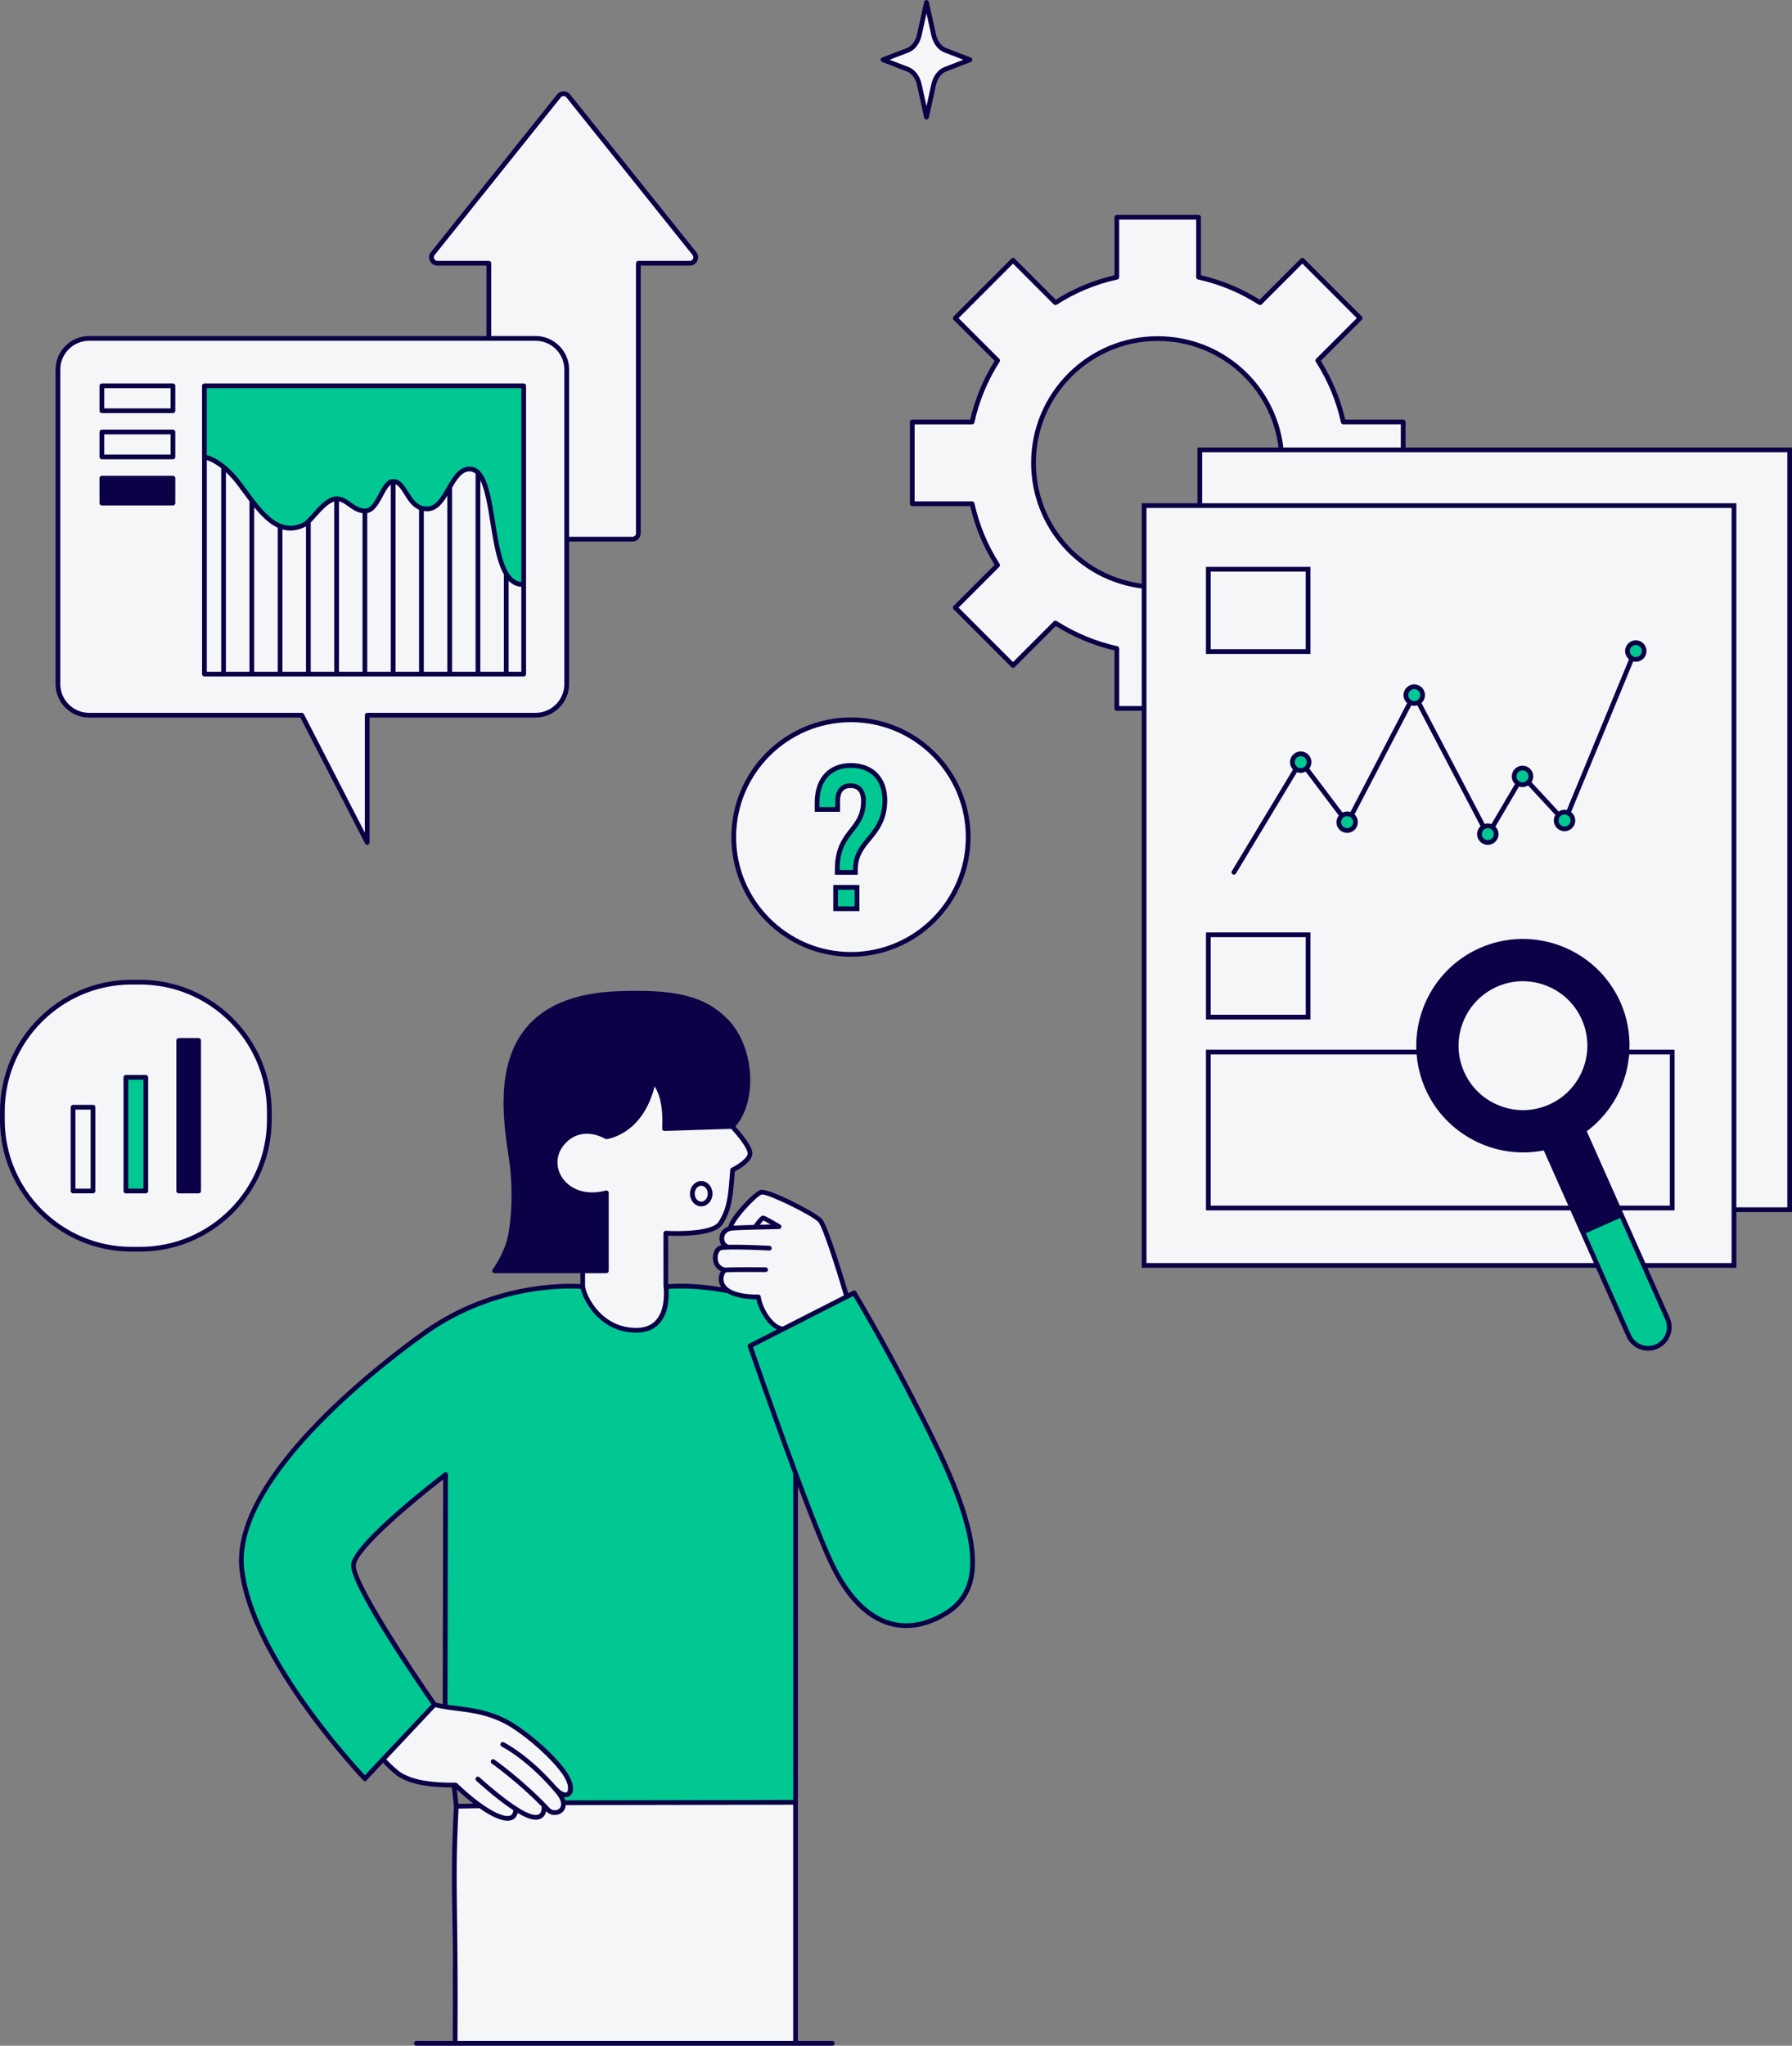 <?xml version="1.0" encoding="UTF-8"?>
<!DOCTYPE svg PUBLIC '-//W3C//DTD SVG 1.0//EN'
          'http://www.w3.org/TR/2001/REC-SVG-20010904/DTD/svg10.dtd'>
<svg height="432.0" preserveAspectRatio="xMidYMid meet" version="1.0" viewBox="0.0 0.0 378.6 432.0" width="378.6" xmlns="http://www.w3.org/2000/svg" xmlns:xlink="http://www.w3.org/1999/xlink" zoomAndPan="magnify"
><rect x="0.0" y="0.0" width="378.6" height="432.0" fill="#808080" stroke="none"/><g id="change1_1"
  ><path d="M296.45,94.999v-5.894h-12.647c-1.028-4.687-2.882-9.057-5.389-12.973l8.953-8.954 L275.155,54.965l-8.954,8.954c-3.916-2.508-8.286-4.361-12.973-5.389V45.883h-17.271v12.648 c-4.687,1.028-9.057,2.882-12.973,5.389l-8.954-8.954L201.817,67.178l8.954,8.954 c-2.508,3.917-4.361,8.286-5.39,12.973h-12.647v17.271h12.647c1.028,4.687,2.882,9.057,5.39,12.973l-8.954,8.954 l12.212,12.213l8.954-8.954c3.688,2.377,8.286,4.362,12.973,5.389v12.648h5.762v117.623h95.772h9.814h19.036 v-12.057l0.22,0.289h11.549V94.999H296.45z M253.62,106.767h-11.902v17.055 c-13.122-1.436-23.368-12.583-23.368-26.081c0-14.47,11.772-26.242,26.242-26.242c13.544,0,24.723,10.314,26.099,23.5 h-17.204v11.593L253.62,106.767z M119.911,380.99c0,0,0.068-0.294-0.401-1.823 c2.902-5.255-8.554-14.629-15.995-16.977c-7.441-2.348-11.532-1.83-11.532-1.83s-13.749-20.551-17.306-28.85 c-1.064-2.482,5.269-8.168,5.269-8.168l-16.928-18.311c-7.114,7.245-11.461,16.796-11.906,22.929 c-0.504,6.947,4.257,18.196,11.05,27.79c7.509,10.605,15.018,19.76,15.018,19.76s2.503-2.942,3.996-3.776 c1.547,1.552,2.374,2.938,5.317,4.11c5.091,2.026,9.692,1.353,9.692,1.353l5.15,4.143l-4.932,0.094 c-0.89,16.46-1.27,20.142-0.254,50.065l0.966,0.088l70.874-0.351l0.176-50.455l-5.634-0.609L119.911,380.99z M56.901,235.605c0-15.575-12.626-28.2-28.2-28.2h-0c-15.575,0-28.2,12.626-28.2,28.2v0 c0,15.575,12.626,28.2,28.2,28.2h0C44.275,263.806,56.901,251.18,56.901,235.605L56.901,235.605z M18.826,151.031h44.941l13.814,26.874v-26.874h35.569c3.638,0,6.587-2.949,6.587-6.587v-30.91l0.126,0.325h13.749 c0.693,0,1.255-0.562,1.255-1.255V55.588h10.868c1.052,0,1.637-1.218,0.98-2.039l-26.662-33.3 c-0.502-0.627-1.457-0.627-1.959,0L91.431,53.549c-0.658,0.822-0.073,2.039,0.98,2.039h10.868v15.611l0.102,0.263 H18.826c-3.638,0-6.587,2.949-6.587,6.587v66.395C12.239,148.082,15.188,151.031,18.826,151.031z M179.786,152.005 c-13.678,0-24.766,11.088-24.766,24.766c0,13.678,11.088,24.767,24.766,24.767s24.766-11.088,24.766-24.767 C204.553,163.093,193.464,152.005,179.786,152.005z M161.096,251.809c-1.054-0.132-6.85,5.467-6.653,7.443 c-1.91,0.922-2.635,2.701-0.856,4.15c-2.305,0.461-2.305,1.12-2.24,2.503s1.91,1.976,1.91,1.976 s-1.647,1.778-0.132,4.084s6.982,1.844,6.982,1.844s0.264,5.928,5.269,6.653 c13.437-6.257,13.569-7.18,13.569-7.18s-4.545-14.557-5.401-15.413S164.587,252.072,161.096,251.809z M157.539,223.749c-1.976-10.605-10.21-15.347-27.73-14.096c-17.521,1.252-22.066,10.868-22.79,21.605 s5.467,27.599-2.371,37.084c4.874,0.132,18.772,0.066,18.772,0.066l-0.264,2.767c0,0,1.647,9.024,9.287,9.419 s8.365-3.228,8.365-8.958l0.395-11.263c0,0,7.641,0.659,10.539-1.581c2.898-2.24,3.293-11.988,3.293-11.988 s3.425-1.317,3.228-3.425c-0.198-2.108-3.755-5.533-3.755-5.533S159.515,234.354,157.539,223.749z M195.528,0.734 l1.473,6.668c0.334,1.512,1.23,2.694,2.377,3.134l5.056,1.943l-5.056,1.943c-1.146,0.441-2.042,1.623-2.377,3.134 l-1.473,6.668l-1.473-6.668c-0.334-1.512-1.23-2.694-2.377-3.134l-5.056-1.943l5.056-1.943 c1.146-0.441,2.042-1.623,2.377-3.134L195.528,0.734z" fill="#F5F6F7"
  /></g
  ><g id="change2_1"
  ><path d="M30.714,251.341h-4.135v-23.997h4.135V251.341z M334.373,260.176l9.741,21.898 c1.003,2.256,3.645,3.271,5.901,2.268c2.256-1.003,3.271-3.645,2.268-5.901l-9.741-21.898L334.373,260.176z M176.889,183.547c0-4.304,1.577-6.35,3.025-8.182c1.32-1.662,2.514-3.281,2.514-6.221 c0-2.088-0.98-3.239-2.727-3.239c-1.747,0-2.727,1.151-2.727,3.239v1.79h-4.347v-1.449 c0-4.858,2.643-7.841,7.117-7.841c4.475,0,7.202,2.77,7.202,7.372c0,3.963-1.705,6.137-3.367,8.14 c-1.448,1.747-2.854,3.494-2.854,6.392v0.681h-3.835L176.889,183.547L176.889,183.547z M176.547,187.382h4.518 v4.517h-4.518V187.382z M347.367,137.481c0,0.975-0.79,1.765-1.765,1.765c-0.975,0-1.764-0.79-1.764-1.765 s0.79-1.765,1.764-1.765C346.577,135.716,347.367,136.506,347.367,137.481z M323.428,163.955 c-0.012,0.962-0.802,1.752-1.765,1.764c-0.975,0.013-1.765-0.79-1.765-1.765c0-0.975,0.79-1.764,1.765-1.764 C322.638,162.19,323.44,162.981,323.428,163.955z M332.309,173.266c0,0.975-0.79,1.764-1.765,1.764 c-0.975,0-1.764-0.79-1.764-1.764s0.79-1.765,1.764-1.765C331.519,171.501,332.309,172.292,332.309,173.266z M316.099,176.148c0,0.975-0.79,1.765-1.765,1.765c-0.975,0-1.765-0.79-1.765-1.765s0.79-1.765,1.765-1.765 C315.309,174.384,316.099,175.174,316.099,176.148z M300.559,146.786c0,0.975-0.79,1.764-1.765,1.764 c-0.975,0-1.765-0.79-1.765-1.764s0.79-1.765,1.765-1.765S300.559,145.811,300.559,146.786z M283.348,172.395 c-0.676,0.702-0.654,1.819,0.048,2.495c0.702,0.676,1.819,0.654,2.495-0.048c0.676-0.702,0.654-1.819-0.048-2.495 S284.024,171.693,283.348,172.395z M276.573,160.95c0,0.975-0.79,1.765-1.765,1.765s-1.765-0.79-1.765-1.765 s0.79-1.765,1.765-1.765S276.573,159.975,276.573,160.95z M122.98,271.613c0,0-6.982-0.132-14.184,1.274 s-15.764,5.621-22.22,10.671s-20.639,16.247-27.665,26.699s-9.485,17.126-7.202,25.118s6.85,16.423,12.208,23.8 s13.174,16.247,13.174,16.247l14.491-15.281c0,0-15.106-22.659-16.862-29.509c0-2.635,10.89-13.437,19.321-19.058 c0.088,6.236-0.088,48.655-0.088,48.655s7.026,0.527,11.856,2.81c4.83,2.283,10.539,7.377,13.349,10.978 c2.81,3.601,1.493,5.621-0.439,4.742c0.439,1.405,0.615,2.196,0.615,2.196l48.742-0.351v-69.293 c0,0,5.269,14.579,8.607,20.639s8.607,13.086,18.443,10.714c9.836-2.371,11.329-10.012,10.188-16.687 s-7.553-22.395-14.491-34.427s-10.451-18.531-10.451-18.531l-15.457,7.816c0,0-3.864-1.844-4.479-6.763 c-4.655-0.527-7.114-1.23-7.465-2.02c-1.932-0.088-11.066-0.527-12.208-0.264 c-0.264,2.196-0.088,8.958-5.357,9.046S124.868,278.2,122.98,271.613z M43.192,96.755 c0,0,2.108-1.449,8.036,6.455s9.485,9.222,12.647,7.641s4.479-5.533,7.114-5.533c2.635,0,3.425,2.371,6.323,2.371 s3.557-5.533,5.665-5.665s3.82,6.192,7.509,5.401c3.689-0.79,5.269-8.563,8.826-8.563s4.084,9.88,4.874,11.988 c0.79,2.108,0.527,12.91,6.587,12.647c0.264-6.323,0-42.024,0-42.024H43.192V96.755z" fill="#01C892"
  /></g
  ><g id="change3_1"
  ><path d="M180.888,272.759c-0.136-0.224-0.421-0.305-0.654-0.185l-1.019,0.519 c-0.836-2.815-4.304-14.305-5.564-15.691c-1.309-1.44-11.377-6.62-13.007-6.115 c-1.365,0.409-6.25,5.493-6.754,7.655c-0.006,0.026-0.001,0.051-0.002,0.077 c-1.287,0.414-1.832,1.454-1.888,2.328c-0.04,0.611,0.124,1.175,0.438,1.622c-0.125,0.018-0.237,0.038-0.322,0.061 c-0.931,0.254-1.574,1.463-1.497,2.812c0.056,0.98,0.55,2.07,1.695,2.584c-0.38,0.604-0.589,1.481-0.387,2.365 c0.071,0.314,0.21,0.677,0.455,1.048c-5.995-1.016-10.26-0.737-11.205-0.653v-10.249 c2.23,0.104,9.729,0.244,11.443-2.328c1.971-2.957,2.23-6.196,2.503-9.625c0.043-0.527,0.085-1.062,0.135-1.605 c0.97-0.502,3.976-2.22,3.682-4.096c-0.255-1.627-2.658-4.404-3.57-5.409c4.75-5.444,4.018-16.852-1.563-22.578 c-4.788-4.913-10.933-6.479-23.459-5.969c-8.815,0.356-15.278,2.958-19.211,7.735 c-6.617,8.035-4.744,20.214-3.624,27.491c0.636,4.136,0.925,10.602-0.173,16.341 c-0.72,3.769-3.221,7.138-3.246,7.172c-0.114,0.151-0.132,0.354-0.047,0.523c0.085,0.169,0.258,0.276,0.447,0.276 h18.12l0.004,2.299c-3.036-0.188-18.266-0.558-32.815,9.615c-6.944,4.899-41.47,30.369-39.204,50.68 c2.157,19.324,25.926,44.279,26.166,44.529c0.098,0.102,0.23,0.153,0.361,0.153c0.124,0,0.249-0.046,0.346-0.14 c0.059-0.057,0.096-0.126,0.121-0.199l3.335-3.546c0.468,0.505,1.588,1.669,2.84,2.631 c0.06,0.048,1.501,1.19,4.431,1.877c2.69,0.628,5.821,0.695,7.258,0.689l0.446,3.994 c-0.515,9.558-0.45,14.868-0.341,23.657c0.076,6.2,0.171,13.906,0.092,25.894H87.96c-0.276,0-0.5,0.224-0.5,0.5 c0,0.276,0.224,0.5,0.5,0.5h8.186c0.001,0,0.002,0,0.003,0h79.679c0.276,0,0.5-0.224,0.5-0.5c0-0.276-0.224-0.5-0.5-0.5 h-7.256c0.001-0.009,0.005-0.017,0.005-0.026V313.878c2.467,6.567,4.864,12.649,6.556,16.262 c3.396,7.252,7.669,11.674,12.699,13.145c1.177,0.344,2.385,0.515,3.615,0.515c2.898,0,5.908-0.95,8.866-2.821 c8.231-5.209,7.551-16.064-2.276-36.299C189.17,286.428,180.97,272.894,180.888,272.759z M151.617,265.783 c-0.053-0.917,0.359-1.68,0.762-1.789c0.234-0.064,0.723-0.102,1.369-0.123c0.019,0.005,0.035,0.013,0.054,0.018 c0.039,0.009,0.077,0.013,0.114,0.013c0.065,0,0.127-0.016,0.186-0.04c2.196-0.045,5.853,0.082,8.416,0.215 c0.274,0.019,0.51-0.197,0.525-0.473c0.014-0.276-0.198-0.512-0.474-0.525c-0.711-0.037-5.74-0.289-8.639-0.209 c-0.683-0.219-0.971-0.889-0.935-1.458c0.043-0.675,0.528-1.44,1.759-1.563c1.257-0.125,9.755-0.314,9.841-0.315 c0.222-0.005,0.415-0.156,0.472-0.371c0.058-0.215-0.034-0.441-0.224-0.557c-3.127-1.895-3.471-1.895-3.618-1.895 c-0.208,0-0.591,0-1.949,1.957c-1.766,0.051-3.484,0.109-4.299,0.162c0.824-1.972,4.976-6.292,5.946-6.583 c1.152-0.252,10.684,4.396,11.985,5.828c0.894,0.984,3.68,9.676,5.397,15.48l-12.953,6.593 c-2.02-0.305-4.301-3.785-4.62-6.334c-0.031-0.25-0.244-0.438-0.496-0.438c-0.001,0-0.002,0-0.003,0 c-4.252,0.025-6.922-0.995-7.335-2.807c-0.198-0.87,0.208-1.674,0.485-1.889c2.066-0.119,8.299-0.058,8.363-0.058 c0.002,0,0.003,0,0.005,0c0.274,0,0.497-0.221,0.5-0.495c0.003-0.276-0.219-0.502-0.495-0.505 c-0.265-0.002-6.438-0.062-8.483,0.063C151.868,267.45,151.646,266.28,151.617,265.783z M160.542,258.632 c0.294-0.389,0.575-0.729,0.743-0.882c0.278,0.12,0.866,0.439,1.538,0.823 C162.163,258.589,161.371,258.609,160.542,258.632z M118.721,248.607c-1.373-2.141-1.232-4.786,0.359-6.739 c3.627-4.451,8.56-1.515,8.769-1.389c0.093,0.058,0.202,0.085,0.31,0.071c0.078-0.007,7.561-0.869,10.142-11.131 c2.082,3.086,1.598,8.801,1.592,8.863c-0.013,0.143,0.036,0.284,0.134,0.388c0.098,0.104,0.233,0.157,0.38,0.157 l14.072-0.448c1.027,1.117,3.272,3.775,3.472,5.056c0.169,1.08-2.206,2.602-3.383,3.169 c-0.158,0.075-0.264,0.229-0.281,0.402c-0.061,0.643-0.112,1.274-0.162,1.897 c-0.274,3.438-0.512,6.408-2.339,9.149c-1.345,2.018-8.454,2.023-11.08,1.856 c-0.135-0.014-0.273,0.039-0.374,0.135c-0.101,0.094-0.158,0.227-0.158,0.364l0.005,11.19 c0.007,0.046,0.651,4.594-1.534,7.125c-0.973,1.128-2.388,1.699-4.207,1.699c-7.211,0-10.465-6.45-10.829-8.722 v-2.837h4.498c0.276,0,0.5-0.224,0.5-0.5v-16.463c0-0.154-0.072-0.301-0.194-0.396 c-0.123-0.095-0.284-0.129-0.432-0.089C123.269,252.638,120.107,250.767,118.721,248.607z M88.425,375.789 c-2.687-0.629-4.019-1.672-4.04-1.688c-1.236-0.949-2.362-2.131-2.772-2.575l10.349-11.003 c1.384,0.345,2.852,0.536,4.404,0.729c3.188,0.398,6.801,0.851,10.549,2.891c3.098,1.685,8.17,5.762,11.297,9.666 c1.933,2.414,2.105,4.177,1.613,4.606c-0.317,0.281-1.125,0.05-2.055-0.924c-0.028-0.029-0.062-0.045-0.095-0.066 c-5.859-6.786-11.017-9.391-11.241-9.502c-0.246-0.122-0.548-0.019-0.669,0.227 c-0.123,0.248-0.021,0.548,0.227,0.67c0.055,0.027,5.543,2.786,11.51,9.935c1.112,1.333,1.361,2.551,0.651,3.18 c-0.491,0.436-1.429,0.502-1.991-0.096c-5.619-5.99-11.635-10.207-11.696-10.249 c-0.227-0.158-0.539-0.102-0.696,0.124c-0.158,0.227-0.102,0.538,0.124,0.696c0.056,0.039,5.319,3.73,10.561,9.094 c-0.015,0.056-0.025,0.115-0.019,0.176c0.001,0.01,0.08,0.968-0.475,1.38c-0.44,0.328-1.245,0.27-2.326-0.168 c-3.667-1.481-10.277-7.525-10.343-7.586c-0.203-0.186-0.52-0.174-0.706,0.03 c-0.187,0.203-0.173,0.519,0.03,0.706c0.216,0.199,4.253,3.885,7.837,6.228c-0.005,0.023-0.018,0.042-0.02,0.067 c-0.068,0.76-0.402,0.97-0.647,1.062c-1.45,0.546-5.482-1.352-11.215-6.82 c-0.098-0.093-0.223-0.14-0.363-0.139C96.165,376.443,91.838,376.587,88.425,375.789z M75.175,330.495 c0.269-3.333,12.723-13.639,18.452-18.081l-0.085,47.428c-0.495-0.088-0.976-0.188-1.443-0.307 C87.193,352.497,74.892,334.006,75.175,330.495z M99.988,380.864l-3.138,0.06l-0.339-3.034 C97.724,379.017,98.888,380.012,99.988,380.864z M96.653,430.997v-0c0.079-11.994-0.015-19.702-0.092-25.906 c-0.107-8.637-0.172-13.906,0.317-23.167l4.427-0.084c2.441,1.719,4.493,2.646,5.936,2.646 c0.334,0,0.635-0.05,0.9-0.149c0.464-0.175,1.024-0.576,1.228-1.494c0.671,0.401,1.316,0.744,1.895,0.978 c0.739,0.299,1.391,0.447,1.951,0.447c0.536,0,0.987-0.136,1.352-0.409c0.502-0.375,0.72-0.927,0.812-1.393 c0.019,0.02,0.037,0.038,0.056,0.058c0.467,0.498,1.125,0.752,1.783,0.752c0.577,0,1.153-0.195,1.6-0.591 c0.394-0.348,0.665-0.859,0.717-1.491l48.044-0.089v49.867c0,0.009,0.005,0.017,0.005,0.026H96.653z M167.578,311.353v68.75l-48.123,0.09c-0.006,0-0.011,0.003-0.017,0.004c-0.061-0.225-0.151-0.461-0.269-0.706 c0.111,0.018,0.218,0.03,0.32,0.03c0.414,0,0.754-0.141,0.996-0.352c0.966-0.845,0.879-3.023-1.491-5.984 c-3.326-4.154-8.459-8.211-11.6-9.92c-3.914-2.13-7.627-2.595-10.903-3.004 c-0.665-0.083-1.316-0.164-1.948-0.257l0.087-48.605c0.001-0.19-0.107-0.364-0.278-0.449 c-0.17-0.082-0.373-0.065-0.525,0.051c-1.972,1.505-19.278,14.837-19.648,19.415 c-0.354,4.383,14.355,25.744,16.975,29.508l-14.062,14.95c-3.072-3.3-23.53-25.88-25.499-43.527 c-2.204-19.751,31.923-44.909,38.785-49.75c14.586-10.2,29.85-9.601,32.324-9.427 c0.664,2.826,4.237,9.253,11.74,9.253c2.124,0,3.795-0.69,4.967-2.049c1.959-2.274,1.943-5.755,1.837-7.191 c0.902-0.078,5.815-0.401,12.447,0.91c0.019,0.004,0.039,0.004,0.058,0.006c1.17,0.703,3.048,1.247,6.065,1.274 c0.447,2.271,2.207,5.323,4.311,6.399l-5.89,2.998c-0.223,0.113-0.327,0.372-0.246,0.608 c0.075,0.218,4.816,13.97,9.609,26.876C167.591,311.288,167.578,311.318,167.578,311.353z M199.778,340.133 c-3.963,2.507-7.998,3.264-11.665,2.192c-4.676-1.367-8.851-5.727-12.074-12.608 c-4.864-10.387-15.602-41.317-16.963-45.253l21.197-10.788c1.412,2.36,8.866,14.974,16.864,31.441 C206.691,324.787,207.481,335.26,199.778,340.133z M176.047,192.399h5.518v-5.517h-5.518V192.399z M177.047,187.882 h3.518v3.517h-3.518V187.882z M179.786,202.038c13.932,0,25.267-11.335,25.267-25.267 c0-13.932-11.335-25.267-25.267-25.267c-13.932,0-25.266,11.335-25.266,25.267 C154.52,190.703,165.855,202.038,179.786,202.038z M179.786,152.504c13.381,0,24.267,10.886,24.267,24.267 c0,13.381-10.886,24.267-24.267,24.267c-13.38,0-24.266-10.886-24.266-24.267 C155.52,163.39,166.406,152.504,179.786,152.504z M186.373,13.086l5.217,2.005c1.017,0.391,1.838,1.492,2.144,2.875 l1.52,6.88c0.051,0.229,0.254,0.392,0.488,0.392s0.438-0.163,0.488-0.392l1.52-6.88 c0.306-1.383,1.127-2.484,2.144-2.875l5.218-2.005c0.192-0.074,0.32-0.26,0.32-0.467 c0-0.207-0.128-0.393-0.32-0.467l-5.218-2.005c-1.017-0.391-1.838-1.493-2.144-2.876l-1.52-6.88 C196.18,0.163,195.977,0,195.742,0c-0.234,0-0.438,0.163-0.488,0.392l-1.52,6.88 c-0.306,1.383-1.127,2.485-2.144,2.876l-5.217,2.005c-0.193,0.074-0.321,0.26-0.321,0.467 C186.052,12.827,186.18,13.012,186.373,13.086z M191.949,11.082c1.346-0.518,2.378-1.861,2.761-3.593l1.032-4.671 l1.032,4.671c0.383,1.732,1.415,3.076,2.761,3.593l4.004,1.538l-4.004,1.539c-1.346,0.518-2.378,1.86-2.761,3.593 l-1.032,4.671L194.71,17.751c-0.383-1.732-1.415-3.075-2.761-3.593l-4.003-1.539L191.949,11.082z M177.474,169.144 L177.474,169.144c-0-1.818,0.749-2.739,2.227-2.739c1.478,0,2.228,0.921,2.228,2.739 c0,2.676-0.997,4.137-2.406,5.911c-1.396,1.765-3.133,3.962-3.133,8.492v1.181h4.835v-1.181 c0-2.769,1.393-4.449,2.739-6.073c1.552-1.87,3.482-4.197,3.482-8.459c0-4.856-2.951-7.872-7.702-7.872 c-4.698,0-7.617,3.196-7.617,8.341v1.949h5.347V169.144z M176.474,169.144v1.29h-3.347v-0.949 c0-4.597,2.474-7.341,6.617-7.341c4.197,0,6.702,2.569,6.702,6.872c0,3.901-1.728,5.983-3.252,7.82 c-1.392,1.679-2.97,3.582-2.97,6.711v0.181h-2.835v-0.181c0-4.183,1.55-6.143,2.917-7.871 c1.486-1.87,2.622-3.539,2.622-6.532c0-2.341-1.206-3.739-3.228-3.739 C177.68,165.404,176.474,166.802,176.474,169.144z M41.965,219.209h-4.211c-0.276,0-0.5,0.224-0.5,0.5v31.793 c0,0.276,0.224,0.5,0.5,0.5h4.211c0.276,0,0.5-0.224,0.5-0.5v-31.793C42.465,219.433,42.241,219.209,41.965,219.209z M276.865,119.705h-22.078v18.389h22.078V119.705z M275.865,137.094h-20.078v-16.389h20.078V137.094z M254.787,215.291h22.078v-18.389h-22.078V215.291z M255.787,197.902h20.078v16.389h-20.078V197.902z M43.191,142.858 h67.449c0.276,0,0.5-0.224,0.5-0.5V81.474c0-0.276-0.224-0.5-0.5-0.5H43.191c-0.276,0-0.5,0.224-0.5,0.5v60.884 C42.691,142.634,42.915,142.858,43.191,142.858z M46.731,99.038v42.819h-3.04V97.167 c0.545,0.159,1.649,0.598,3.071,1.719C46.746,98.935,46.731,98.984,46.731,99.038z M52.704,106.064v35.794h-4.972 V99.717c0.81,0.754,1.691,1.716,2.612,2.957l0.81,1.1c0.523,0.713,1.05,1.427,1.584,2.124 C52.718,105.95,52.704,106.005,52.704,106.064z M58.676,111.51v30.348h-4.972v-34.739 c1.539,1.88,3.161,3.498,4.985,4.327C58.686,111.468,58.676,111.487,58.676,111.51z M64.647,141.858h-4.972 v-30.054c1.457,0.411,3.043,0.311,4.812-0.547c0.051-0.025,0.107-0.072,0.16-0.103V141.858z M65.647,141.858 v-31.446c0-0.022-0.01-0.042-0.013-0.063c0.36-0.36,0.74-0.783,1.148-1.241 c1.149-1.29,2.563-2.862,3.837-3.191v35.941H65.647z M76.592,141.858h-4.972v-35.98 c0.688,0.136,1.292,0.572,1.964,1.056c0.833,0.6,1.763,1.269,3.008,1.435V141.858z M82.564,141.858h-4.972v-33.505 c1.523-0.275,2.463-2.006,3.293-3.566c0.536-1.007,1.087-2.031,1.679-2.431V141.858z M88.536,141.858h-0H83.564 v-39.578c0.714,0.282,1.252,1.14,1.855,2.116c0.74,1.2,1.617,2.619,3.117,3.247V141.858z M89.536,141.858 v-33.955c0.221,0.033,0.442,0.066,0.686,0.066c1.963,0,3.203-1.523,4.286-3.286v37.174H89.536z M95.508,141.858 v-38.648c0-0.059-0.015-0.113-0.033-0.165c1.075-1.853,2.135-3.507,3.749-3.507c0.472,0,0.887,0.181,1.256,0.499 v41.82H95.508z M106.452,141.858H101.48v-40.43c1.019,2.06,1.576,5.515,2.118,8.903 c0.66,4.126,1.338,8.333,2.854,10.959V141.858z M110.141,141.858h-2.688v-19.219 c0.728,0.751,1.611,1.205,2.688,1.284V141.858z M43.691,81.974h66.449v40.945c-1.143-0.118-2.025-0.839-2.725-1.975 c-0.013-0.033-0.035-0.06-0.055-0.089c-1.446-2.42-2.12-6.59-2.775-10.681 c-0.958-5.983-1.863-11.634-5.362-11.634c-2.309,0-3.601,2.243-4.85,4.412c-1.191,2.067-2.315,4.019-4.152,4.019 c-2.042,0-3.013-1.575-3.952-3.099c-0.818-1.326-1.664-2.698-3.206-2.698c-1.387,0-2.2,1.527-3.062,3.144 c-0.809,1.52-1.646,3.091-2.823,3.091c-1.227,0-2.094-0.625-3.012-1.287c-0.997-0.718-2.021-1.46-3.47-1.255 c-1.69,0.241-3.269,2.013-4.662,3.576c-0.769,0.862-1.495,1.677-1.985,1.915 c-5.031,2.437-8.461-2.231-12.092-7.175l-0.814-1.104c-3.525-4.751-6.556-5.747-7.455-5.946V81.974z M148.152,254.746 c1.311,0,2.377-1.199,2.377-2.674c0-1.474-1.066-2.674-2.377-2.674c-1.31,0-2.377,1.199-2.377,2.674 C145.775,253.547,146.842,254.746,148.152,254.746z M148.152,250.399c0.759,0,1.377,0.751,1.377,1.674 s-0.618,1.674-1.377,1.674c-0.759,0-1.377-0.751-1.377-1.674S147.393,250.399,148.152,250.399z M345.602,135.216 c-1.249,0-2.265,1.016-2.265,2.265c0,0.702,0.328,1.322,0.83,1.738l-13.141,31.837 c-0.156-0.034-0.317-0.054-0.482-0.054c-0.458,0-0.884,0.139-1.24,0.374l-5.747-6.212 c0.227-0.349,0.365-0.761,0.37-1.202c0.008-0.599-0.222-1.165-0.644-1.594c-0.432-0.436-1.007-0.677-1.62-0.677 c-1.249,0-2.265,1.016-2.265,2.265c0,0.612,0.239,1.186,0.674,1.616l-4.975,8.454 c-0.239-0.086-0.494-0.142-0.763-0.142c-0.226,0-0.441,0.043-0.647,0.105l-13.375-25.535 c0.455-0.414,0.747-1.006,0.747-1.668c0-1.248-1.016-2.265-2.265-2.265c-1.249,0-2.265,1.016-2.265,2.265 c0,0.672,0.3,1.271,0.767,1.685l-11.98,23.002c-0.552-0.178-1.154-0.141-1.681,0.114l-7.018-9.291 c0.282-0.378,0.455-0.841,0.455-1.347c0-1.248-1.016-2.264-2.265-2.264c-1.249,0-2.265,1.016-2.265,2.264 c0,0.607,0.243,1.156,0.633,1.563l-12.914,21.436c-0.142,0.236-0.065,0.543,0.171,0.686 c0.08,0.049,0.17,0.072,0.258,0.072c0.169,0,0.334-0.086,0.429-0.242l12.893-21.401 c0.248,0.094,0.514,0.151,0.794,0.151c0.379,0,0.732-0.103,1.046-0.268l7.002,9.269 c-0.328,0.411-0.511,0.914-0.502,1.447c0.012,0.605,0.259,1.169,0.694,1.588c0.425,0.409,0.981,0.633,1.569,0.633 c0.015,0,0.029,0,0.044,0c0.606-0.012,1.169-0.258,1.589-0.694c0.866-0.899,0.838-2.336-0.061-3.202 c-0.003-0.003-0.006-0.004-0.009-0.007l11.993-23.028c0.199,0.057,0.404,0.097,0.621,0.097 c0.226,0,0.44-0.043,0.645-0.105l13.375,25.535c-0.455,0.414-0.745,1.005-0.745,1.667 c0,1.248,1.016,2.265,2.265,2.265c1.248,0,2.264-1.016,2.264-2.265c0-0.619-0.251-1.181-0.655-1.59l4.982-8.466 c0.228,0.078,0.467,0.127,0.715,0.127c0.01,0,0.021,0,0.03,0c0.43-0.006,0.83-0.139,1.174-0.356l5.769,6.237 c-0.207,0.342-0.333,0.738-0.333,1.166c0,1.248,1.016,2.265,2.265,2.265c1.249,0,2.265-1.016,2.265-2.265 c0-0.725-0.348-1.363-0.879-1.778l13.132-31.815c0.174,0.043,0.353,0.072,0.541,0.072 c1.249,0,2.265-1.016,2.265-2.265C347.867,136.233,346.851,135.216,345.602,135.216z M274.808,162.214 c-0.697,0-1.265-0.567-1.265-1.265c0-0.697,0.567-1.264,1.265-1.264c0.697,0,1.265,0.567,1.265,1.264 S275.506,162.214,274.808,162.214z M285.53,174.496c-0.234,0.243-0.549,0.381-0.887,0.387 c-0.336,0.006-0.658-0.12-0.901-0.353c-0.243-0.234-0.381-0.549-0.388-0.887 c-0.006-0.338,0.119-0.658,0.353-0.901c0.234-0.243,0.549-0.381,0.887-0.387c0.009-0.001,0.017-0.001,0.025-0.001 c0.328,0,0.639,0.125,0.876,0.353c0.243,0.234,0.381,0.549,0.388,0.887 C285.89,173.933,285.765,174.253,285.53,174.496z M298.795,148.05c-0.697,0-1.265-0.567-1.265-1.264 s0.567-1.265,1.265-1.265c0.697,0,1.265,0.567,1.265,1.265S299.492,148.05,298.795,148.05z M314.335,177.412 c-0.697,0-1.265-0.567-1.265-1.265s0.567-1.264,1.265-1.264c0.697,0,1.264,0.567,1.264,1.264 C315.599,176.845,315.032,177.412,314.335,177.412z M322.928,163.949c-0.009,0.691-0.579,1.261-1.272,1.27 c-0.323-0.007-0.641-0.122-0.878-0.356c-0.245-0.242-0.38-0.565-0.38-0.909c0-0.697,0.567-1.265,1.265-1.265 c0.344,0,0.666,0.135,0.908,0.379c0.234,0.237,0.36,0.549,0.356,0.879 C322.928,163.949,322.928,163.949,322.928,163.949z M330.545,174.531c-0.697,0-1.265-0.567-1.265-1.265 s0.567-1.265,1.265-1.265c0.697,0,1.265,0.567,1.265,1.265C331.81,173.963,331.242,174.531,330.545,174.531z M345.603,138.745c-0.697,0-1.265-0.567-1.265-1.265s0.567-1.265,1.265-1.265c0.697,0,1.265,0.567,1.265,1.265 S346.3,138.745,345.603,138.745z M296.95,94.499v-5.394c0-0.276-0.224-0.5-0.5-0.5h-12.247 c-1.008-4.382-2.739-8.551-5.152-12.403l8.67-8.671c0.195-0.195,0.195-0.512,0-0.707l-12.212-12.212 c-0.188-0.188-0.519-0.188-0.707,0l-8.671,8.671c-3.853-2.414-8.021-4.145-12.403-5.152V45.883 c0-0.276-0.224-0.5-0.5-0.5h-17.271c-0.276,0-0.5,0.224-0.5,0.5v12.248c-4.384,1.008-8.552,2.74-12.402,5.153 l-8.671-8.671c-0.188-0.188-0.519-0.188-0.707,0L201.464,66.824c-0.195,0.195-0.195,0.512,0,0.707l8.671,8.671 c-2.414,3.852-4.146,8.02-5.153,12.403h-12.247c-0.276,0-0.5,0.224-0.5,0.5v17.271c0,0.276,0.224,0.5,0.5,0.5h12.247 c1.008,4.383,2.739,8.551,5.153,12.403l-8.671,8.671c-0.195,0.195-0.195,0.512,0,0.707l12.212,12.212 c0.188,0.188,0.519,0.188,0.707,0l8.671-8.67c3.722,2.341,8.096,4.158,12.402,5.152v12.248 c0,0.276,0.224,0.5,0.5,0.5h5.262v117.623h95.964l6.474,14.556c0.823,1.85,2.644,2.95,4.55,2.95 c0.673,0,1.357-0.138,2.012-0.429c2.504-1.114,3.635-4.058,2.522-6.561l-4.678-10.516h18.779v-11.768h11.769V94.499 H296.95z M241.218,149.099h-4.762v-0v-12.148c0-0.235-0.163-0.438-0.393-0.488 c-4.451-0.976-9-2.866-12.81-5.321c-0.197-0.127-0.456-0.1-0.624,0.067l-8.601,8.601l-11.505-11.505l8.601-8.601 c0.166-0.166,0.194-0.425,0.067-0.623c-2.535-3.96-4.326-8.27-5.322-12.81c-0.05-0.23-0.254-0.393-0.488-0.393 h-12.148v-16.271h12.148c0.234,0,0.439-0.164,0.488-0.393c0.996-4.54,2.787-8.851,5.322-12.81 c0.127-0.198,0.099-0.457-0.067-0.623l-8.601-8.601l11.505-11.505l8.601,8.601c0.166,0.166,0.425,0.195,0.623,0.067 c3.959-2.535,8.269-4.326,12.81-5.322c0.23-0.05,0.393-0.253,0.393-0.488V46.383h16.271v12.148 c0,0.235,0.163,0.438,0.393,0.488c4.54,0.996,8.851,2.787,12.812,5.322c0.198,0.127,0.457,0.099,0.623-0.067 l8.601-8.601l11.505,11.505l-8.6,8.601c-0.166,0.166-0.194,0.425-0.067,0.623c2.535,3.961,4.325,8.271,5.321,12.811 c0.05,0.23,0.254,0.393,0.488,0.393h12.148v4.894h-24.812c-1.625-13.429-12.958-23.5-26.546-23.5 c-14.745,0-26.741,11.996-26.741,26.742c0,13.516,10.015,24.841,23.367,26.526V149.099z M252.986,94.499v11.768 h-11.768v16.984c-12.789-1.678-22.367-12.543-22.367-25.511c0-14.194,11.548-25.742,25.741-25.742 c13.038,0,23.914,9.635,25.531,22.5H252.986z M351.825,278.644c0.89,2-0.014,4.351-2.014,5.241 c-2,0.889-4.352-0.014-5.241-2.014l-9.537-21.441l7.254-3.228L351.825,278.644z M327.288,233.251 c-1.765,0.784-3.637,1.179-5.514,1.179c-1.65,0-3.306-0.305-4.894-0.915c-3.396-1.306-6.078-3.851-7.554-7.166 c-3.049-6.854,0.048-14.912,6.902-17.961c3.315-1.476,7.013-1.568,10.407-0.263 c3.397,1.305,6.079,3.85,7.554,7.165c1.475,3.315,1.568,7.012,0.264,10.408 C333.149,229.094,330.604,231.776,327.288,233.251z M331.346,254.602h-75.559V222.668h43.505 c0.15,1.843,0.531,3.69,1.157,5.502c0.018,0.054,0.038,0.107,0.057,0.161c0.196,0.554,0.408,1.106,0.651,1.652 c4.271,9.599,14.737,14.993,24.998,12.952L331.346,254.602z M336.61,237.775c0.077-0.067,0.154-0.134,0.23-0.202 c0.436-0.393,0.857-0.8,1.258-1.223c0.028-0.029,0.054-0.059,0.081-0.088c2.55-2.714,4.379-6.018,5.336-9.638 c0.013-0.05,0.028-0.1,0.041-0.15c0.138-0.536,0.257-1.079,0.356-1.628c0.025-0.137,0.045-0.275,0.067-0.412 c0.067-0.416,0.124-0.836,0.168-1.258c0.017-0.155,0.038-0.309,0.051-0.465c0.001-0.014,0.004-0.028,0.005-0.043 h8.594v31.935H342.226l-6.988-15.709C335.714,238.539,336.168,238.162,336.61,237.775z M347.617,266.722l-4.946-11.119 h11.128V221.668h-9.546c0.135-3.365-0.461-6.788-1.895-10.012c-5.053-11.358-18.401-16.489-29.763-11.437 c-8.654,3.849-13.686,12.517-13.361,21.449H254.787v33.935h77.004l4.946,11.119h-94.519V149.599v-25.777V107.267 h123.623v159.455H347.617z M377.609,254.954h-10.769v-148.687H253.986V95.499h16.704h25.76h81.159V254.954z M21.521,96.992h15.018c0.276,0,0.5-0.224,0.5-0.5v-5.269c0-0.276-0.224-0.5-0.5-0.5H21.521c-0.276,0-0.5,0.224-0.5,0.5 v5.269C21.021,96.768,21.245,96.992,21.521,96.992z M22.021,91.722h14.018v4.269H22.021V91.722z M21.521,87.243h15.018 c0.276,0,0.5-0.224,0.5-0.5v-5.269c0-0.276-0.224-0.5-0.5-0.5H21.521c-0.276,0-0.5,0.224-0.5,0.5v5.269 C21.021,87.019,21.245,87.243,21.521,87.243z M22.021,81.974h14.018v4.269H22.021V81.974z M21.521,106.74h15.018 c0.276,0,0.5-0.224,0.5-0.5v-5.269c0-0.276-0.224-0.5-0.5-0.5H21.521c-0.276,0-0.5,0.224-0.5,0.5v5.269 C21.021,106.517,21.245,106.74,21.521,106.74z M57.401,234.732L57.401,234.732 c0-15.344-12.483-27.828-27.828-27.828h-1.746C12.483,206.905,0,219.389,0,234.732v1.746 c0,15.344,12.483,27.827,27.828,27.827h1.746c15.344,0,27.828-12.483,27.828-27.827V234.732z M29.573,263.306h-1.746 C13.035,263.306,1,251.272,1,236.478v-1.746c0-14.793,12.035-26.828,26.828-26.828h1.746 c14.793,0,26.828,12.035,26.828,26.828v1.746h0C56.401,251.272,44.366,263.306,29.573,263.306z M30.806,226.999 h-4.211c-0.276,0-0.5,0.224-0.5,0.5v24.003c0,0.276,0.224,0.5,0.5,0.5h4.211c0.276,0,0.5-0.224,0.5-0.5V227.499 C31.306,227.223,31.082,226.999,30.806,226.999z M30.306,251.002h-3.211v-23.003h3.211V251.002z M18.826,151.531h44.636 l13.674,26.602c0.087,0.169,0.261,0.272,0.445,0.272c0.039,0,0.078-0.004,0.118-0.014 c0.224-0.054,0.382-0.255,0.382-0.486v-26.374h35.069c3.908,0,7.087-3.179,7.087-7.087v-30.085h13.375 c0.968,0,1.755-0.787,1.755-1.755V56.088h10.368c0.681,0,1.287-0.381,1.581-0.995 c0.295-0.614,0.214-1.325-0.212-1.856L120.442,19.936c-0.335-0.418-0.834-0.658-1.37-0.658c-0.001,0-0.001,0-0.001,0 c-0.536,0.001-1.035,0.24-1.369,0.658L91.041,53.236c-0.426,0.531-0.507,1.243-0.212,1.856 c0.294,0.614,0.901,0.995,1.581,0.995h10.368v14.874H18.826c-3.907,0-7.086,3.179-7.086,7.087v66.395 C11.739,148.352,14.918,151.531,18.826,151.531z M92.411,55.088c-0.297,0-0.552-0.16-0.68-0.428 c-0.129-0.268-0.095-0.566,0.091-0.798l26.662-33.3c0.288-0.359,0.891-0.36,1.178,0l26.662,33.3 c0.185,0.232,0.22,0.53,0.091,0.798c-0.128,0.268-0.383,0.428-0.68,0.428h-10.868c-0.276,0-0.5,0.224-0.5,0.5 v57.016c0,0.416-0.339,0.755-0.755,0.755h-13.375V78.049c0-3.908-3.179-7.087-7.087-7.087h-9.37v-15.374 c0-0.276-0.223-0.5-0.5-0.5H92.411z M12.739,78.049c0-3.356,2.731-6.087,6.086-6.087h94.323 c3.356,0,6.087,2.731,6.087,6.087v66.395c0,3.356-2.731,6.087-6.087,6.087H77.58c-0.276,0-0.5,0.224-0.5,0.5v24.808 l-12.869-25.036c-0.086-0.167-0.257-0.272-0.445-0.272H18.826c-3.356,0-6.086-2.731-6.086-6.087V78.049z M19.647,233.315h-4.211c-0.276,0-0.5,0.224-0.5,0.5v17.686c0,0.276,0.224,0.5,0.5,0.5h4.211c0.276,0,0.5-0.224,0.5-0.5 v-17.686C20.147,233.539,19.923,233.315,19.647,233.315z M15.936,251.002v-16.686h3.211v16.686H15.936z" fill="#0A0147"
  /></g
></svg
>

